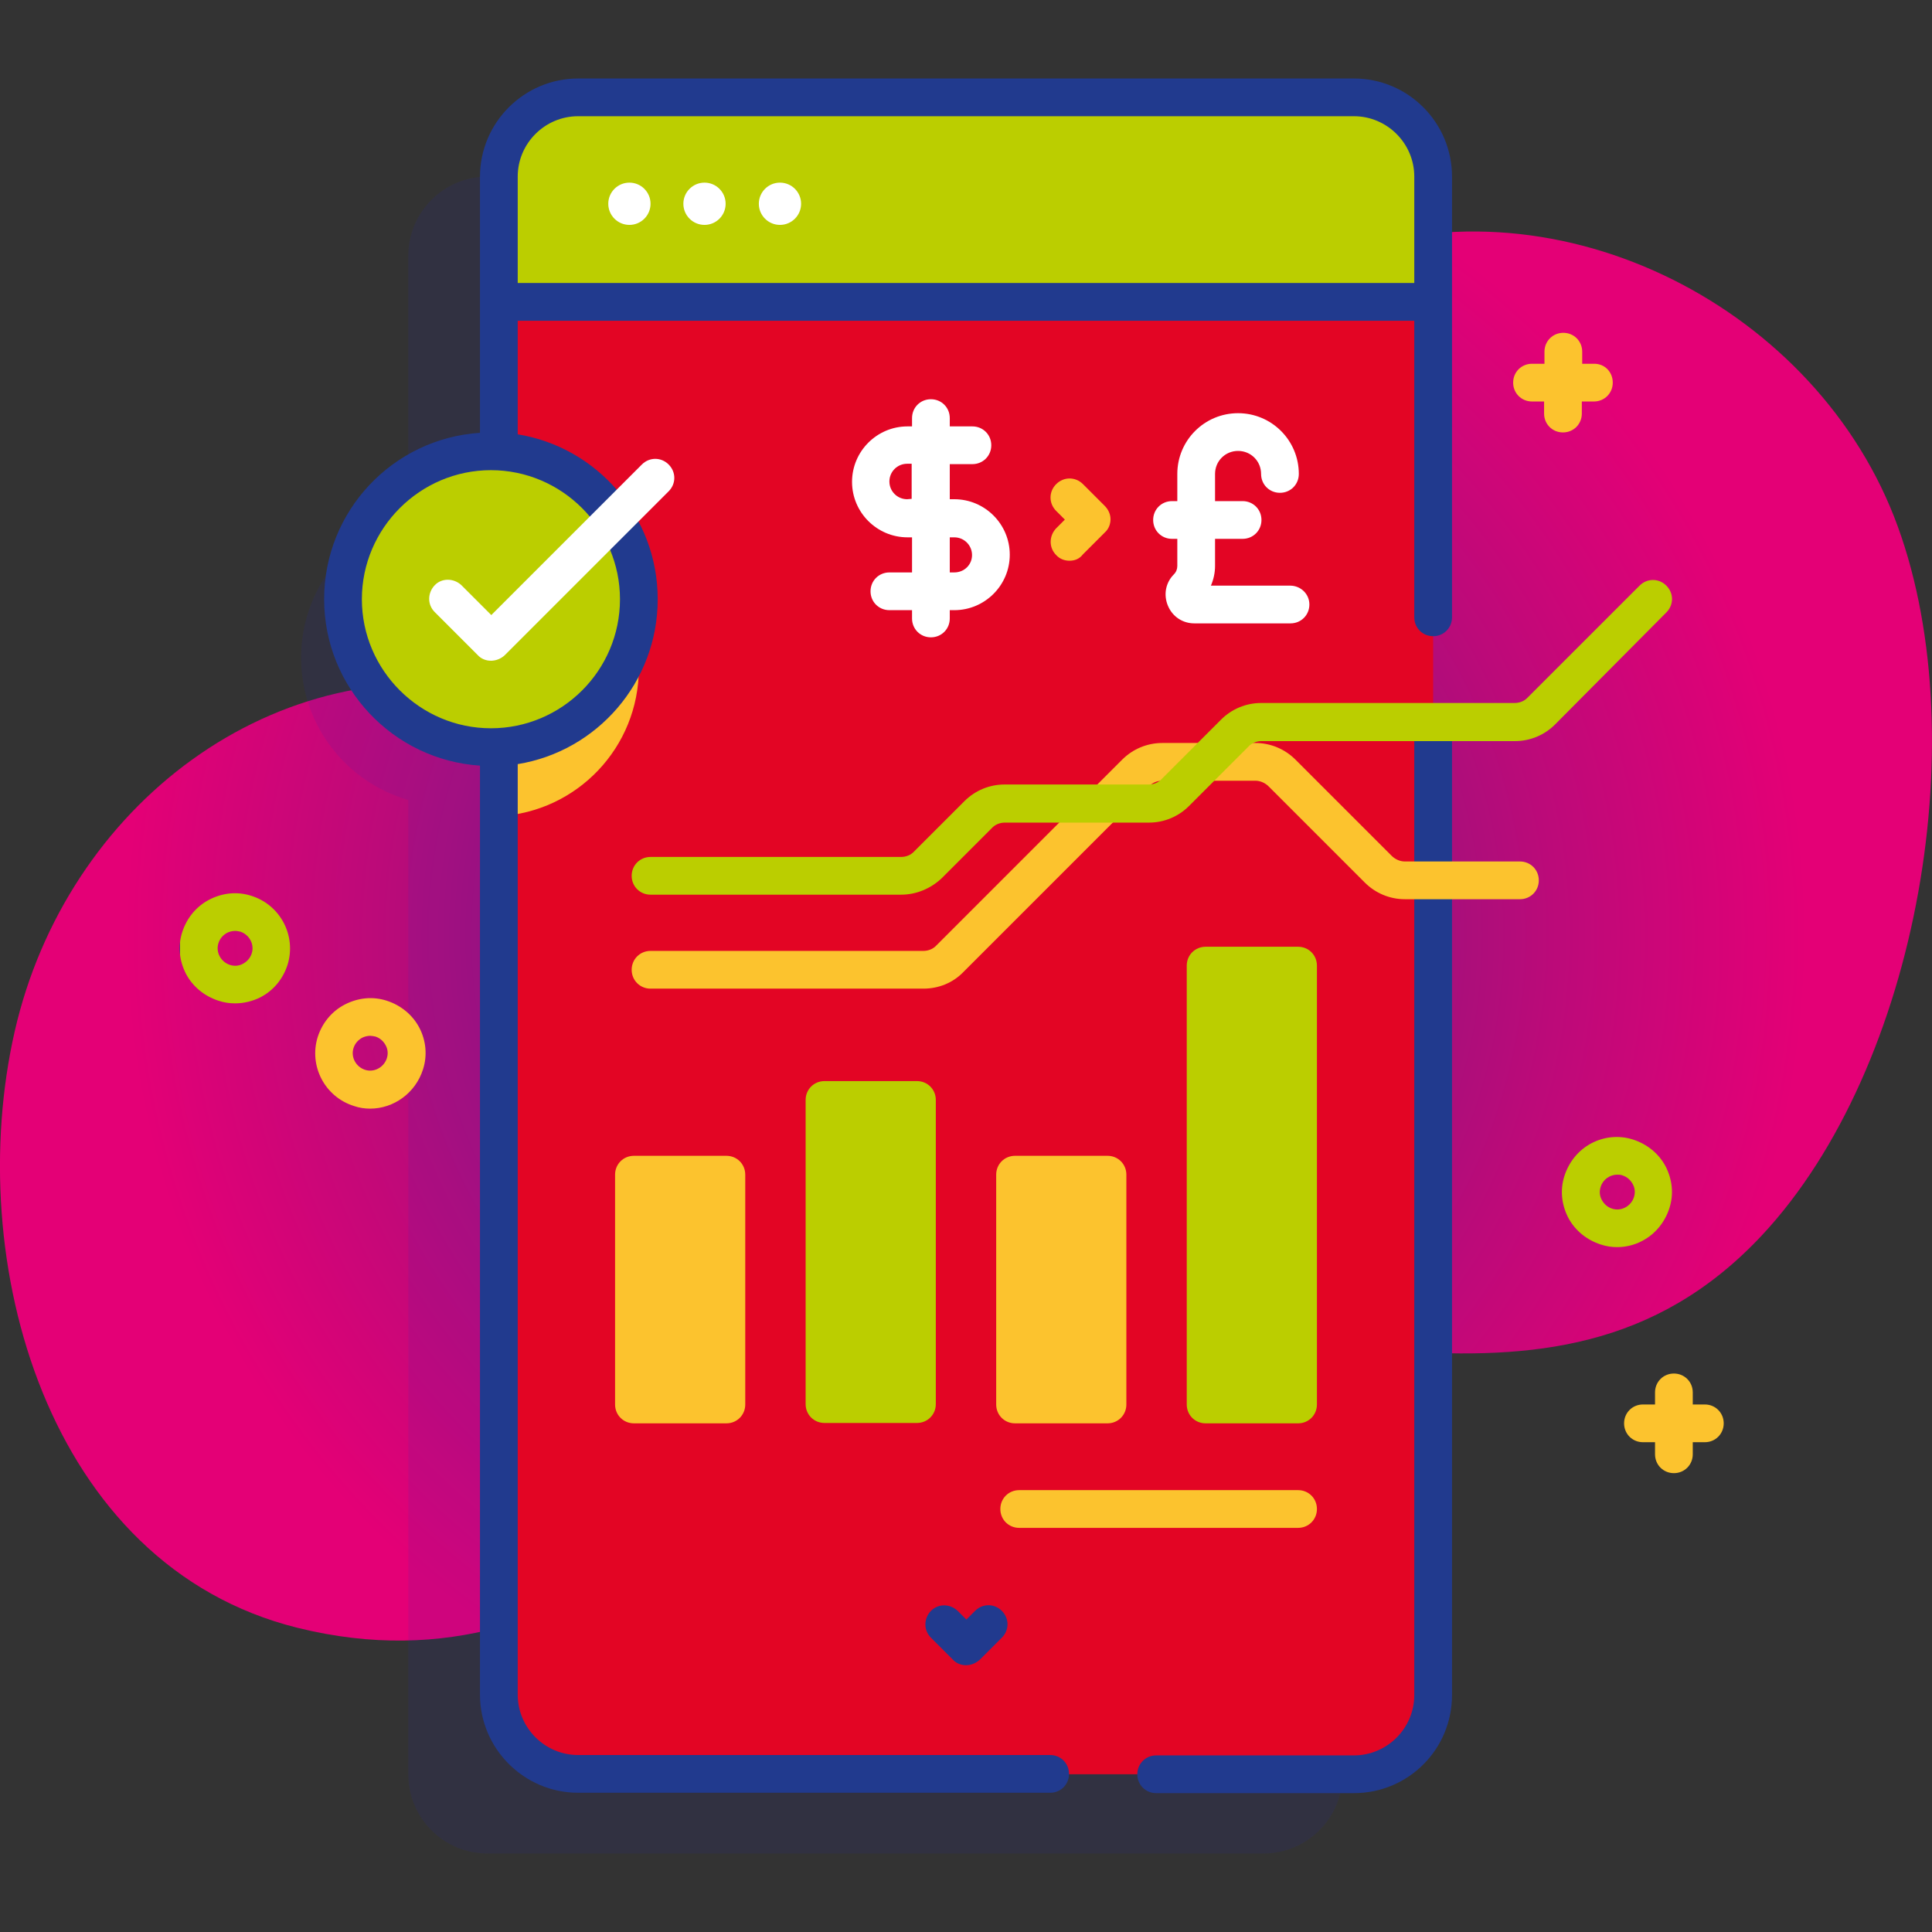 <svg enable-background="new 0 0 512 512" viewBox="0 0 512 512" xmlns="http://www.w3.org/2000/svg" xmlns:xlink="http://www.w3.org/1999/xlink"><rect x="0" y="0" width="512" height="512" fill="#333333" stroke="none"/><radialGradient id="a" cx="256" cy="263.998" gradientTransform="matrix(1 0 0 -1 0 512)" gradientUnits="userSpaceOnUse" r="224.052"><stop offset="0" stop-color="#522582"/><stop offset=".014" stop-color="#522582"/><stop offset=".039" stop-color="#562482"/><stop offset=".699" stop-color="#bc0a79"/><stop offset=".995" stop-color="#e40076"/><stop offset="1" stop-color="#e40076"/></radialGradient><linearGradient id="b" gradientUnits="userSpaceOnUse" x1="132.18" x2="379.82" y1="248.002" y2="248.002"><stop offset=".995" stop-color="#e30524"/><stop offset="1" stop-color="#e30524"/></linearGradient><linearGradient id="c"><stop offset="0" stop-color="#014898"/><stop offset="0" stop-color="#39706b"/><stop offset="0" stop-color="#bbce00"/></linearGradient><linearGradient id="d" gradientUnits="userSpaceOnUse" x1="132.182" x2="379.818" xlink:href="#c" y1="52.895" y2="52.895"/><linearGradient id="e" gradientUnits="userSpaceOnUse" x1="90.832" x2="169.318" xlink:href="#c" y1="158.845" y2="158.845"/><linearGradient id="f" gradientUnits="userSpaceOnUse" x1="213.49" x2="248.021" xlink:href="#c" y1="331.832" y2="331.832"/><linearGradient id="g" gradientUnits="userSpaceOnUse" x1="314.466" x2="348.997" xlink:href="#c" y1="314.002" y2="314.002"/><linearGradient id="h" gradientUnits="userSpaceOnUse" x1="167.423" x2="443.19" xlink:href="#c" y1="195.458" y2="195.458"/><linearGradient id="i" gradientUnits="userSpaceOnUse" x1="413.974" x2="443.194" xlink:href="#c" y1="315.859" y2="315.859"/><linearGradient id="j" gradientUnits="userSpaceOnUse" x1="47.715" x2="76.929" xlink:href="#c" y1="251.305" y2="251.305"/><path d="m501.9 136.8c-22.4-56.9-91.2-91-149.6-68.4-66.6 25.8-44.5 131.7-105 153.1-32.7 11.6-81-31.6-114-38.3-60.8-12.3-115.8 30.6-129.4 90.1-13.8 60.6 8.4 141.6 75 158.1 79.3 19.6 120.7-51.7 187.2-72.2 68.3-21 144.3 28.6 200.8-31.8 41.8-44.7 57.1-134.3 35-190.6z" fill="url(#a)"/><path d="m334.8 46.8h-205.6c-11.6 0-21 9.4-21 21v68.8c-16.4 4.7-28.4 19.8-28.4 37.7s12 33 28.4 37.7v258.2c0 11.6 9.4 21 21 21h205.6c11.6 0 21-9.4 21-21v-402.4c0-11.6-9.4-21-21-21z" fill="#2626bc" opacity=".11"/><path d="m379.8 46.8v402.4c0 11.6-9.4 21-21 21h-205.6c-11.6 0-21-9.4-21-21v-402.4c0-11.6 9.4-21 21-21h205.6c11.6 0 21 9.4 21 21z" fill="url(#b)"/><path d="m169.3 177.1c0 21-16.4 38.1-37.1 39.2v-78.4c20.7 1.1 37.1 18.2 37.1 39.2z" fill="#fcc32e"/><path d="m379.8 80v-33.2c0-11.6-9.4-21-21-21h-205.6c-11.6 0-21 9.4-21 21v33.2z" fill="url(#d)"/><circle cx="166.8" cy="54" fill="#fff" r="5.6"/><circle cx="186.7" cy="54" fill="#fff" r="5.6"/><circle cx="206.7" cy="54" fill="#fff" r="5.6"/><circle cx="130.1" cy="158.8" fill="url(#e)" r="39.2"/><path d="m298.5 311.3v60.9c0 2.8-2.2 5-5 5h-24.5c-2.8 0-5-2.2-5-5v-60.9c0-2.8 2.2-5 5-5h24.5c2.8 0 5 2.2 5 5z" fill="#fcc32e"/><path d="m197.5 311.3v60.9c0 2.8-2.2 5-5 5h-24.5c-2.8 0-5-2.2-5-5v-60.9c0-2.8 2.2-5 5-5h24.5c2.8 0 5 2.2 5 5z" fill="#fcc32e"/><path d="m248 291.5v80.6c0 2.8-2.2 5-5 5h-24.5c-2.8 0-5-2.2-5-5v-80.6c0-2.8 2.2-5 5-5h24.5c2.8 0 5 2.2 5 5z" fill="url(#f)"/><path d="m349 255.9v116.3c0 2.8-2.2 5-5 5h-24.5c-2.8 0-5-2.2-5-5v-116.3c0-2.8 2.2-5 5-5h24.5c2.8 0 5 2.2 5 5z" fill="url(#g)"/><path d="m265.1 399.9c0 2.8 2.2 5 5 5h73.9c2.8 0 5-2.2 5-5s-2.2-5-5-5h-73.9c-2.8 0-5 2.2-5 5z" fill="#fcc32e"/><path d="m358.8 475.2h-52.4c-2.8 0-5-2.2-5-5s2.2-5 5-5h52.4c8.8 0 16-7.2 16-16v-257.5c0-2.8 2.2-5 5-5s5 2.2 5 5v257.5c0 14.4-11.6 26-26 26z" fill="#213a8e"/><path d="m256 441.3c-1.3 0-2.6-.5-3.5-1.5l-5.8-5.8c-2-2-1.9-5.1 0-7.1 2-2 5.1-1.9 7.1 0l2.3 2.3 2.3-2.3c2-2 5.1-2 7.1 0s2 5.1 0 7.1l-5.8 5.8c-1.1 1-2.4 1.5-3.7 1.5z" fill="#213a8e"/><path d="m358.8 20.8h-205.6c-14.3 0-26 11.7-26 26v67.9c-23.1 1.5-41.3 20.7-41.3 44.1s18.3 42.6 41.3 44.1v246.2c0 14.3 11.7 26 26 26h125.1c2.8 0 5-2.2 5-5s-2.2-5-5-5h-125.1c-8.8 0-16-7.2-16-16v-246.6c21-3.4 37.1-21.7 37.1-43.7s-16.1-40.3-37.1-43.7v-30.1h237.6v78.6c0 2.8 2.2 5 5 5s5-2.2 5-5v-116.8c0-14.3-11.6-26-26-26zm-194.5 138c0 18.9-15.4 34.2-34.2 34.2s-34.2-15.4-34.2-34.2 15.4-34.2 34.2-34.2 34.2 15.4 34.2 34.2zm210.5-83.8h-237.6v-28.2c0-8.8 7.2-16 16-16h205.6c8.8 0 16 7.2 16 16z" fill="#213a8e"/><path d="m130.1 175.1c-1.3 0-2.6-.5-3.5-1.5l-11.4-11.4c-2-2-1.9-5.1 0-7.1s5.1-1.9 7.1 0l7.9 7.9 39.9-39.9c2-2 5.1-2 7.1 0s2 5.1 0 7.1l-43.5 43.5c-1 .9-2.3 1.4-3.6 1.4z" fill="#fff"/><path d="m244.7 262h-72.3c-2.8 0-5-2.2-5-5s2.2-5 5-5h72.3c1.3 0 2.6-.5 3.5-1.5l49.2-49.2c2.8-2.8 6.6-4.4 10.6-4.4h24.7c4 0 7.8 1.6 10.6 4.4l25.5 25.5c.9.9 2.2 1.5 3.5 1.5h30.5c2.8 0 5 2.2 5 5s-2.2 5-5 5h-30.5c-4 0-7.8-1.6-10.6-4.4l-25.5-25.5c-.9-.9-2.2-1.5-3.5-1.5h-24.7c-1.3 0-2.6.5-3.5 1.5l-49.2 49.2c-2.8 2.9-6.6 4.4-10.6 4.4z" fill="#fcc32e"/><path d="m238.8 237.1h-66.4c-2.8 0-5-2.2-5-5s2.2-5 5-5h66.4c1.3 0 2.6-.5 3.5-1.5l13.3-13.3c2.8-2.8 6.6-4.4 10.6-4.4h38.2c1.3 0 2.6-.5 3.5-1.5l15.7-15.7c2.8-2.8 6.6-4.4 10.6-4.4h67.2c1.3 0 2.6-.5 3.5-1.5l29.6-29.6c2-2 5.1-2 7.1 0s2 5.1 0 7.1l-29.5 29.7c-2.8 2.8-6.6 4.4-10.6 4.4h-67.2c-1.3 0-2.6.5-3.5 1.5l-15.7 15.7c-2.8 2.8-6.6 4.4-10.6 4.4h-38.2c-1.3 0-2.6.5-3.5 1.5l-13.3 13.3c-2.9 2.7-6.7 4.3-10.7 4.3z" fill="url(#h)"/><path d="m341.9 155.2h-21c.7-1.6 1.1-3.4 1.1-5.2v-7.2h7.3c2.8 0 5-2.2 5-5s-2.2-5-5-5h-7.3v-7.2c0-3.4 2.7-6.1 6.1-6.1s6.1 2.7 6.1 6.1c0 2.8 2.2 5 5 5s5-2.2 5-5c0-8.9-7.2-16.1-16.1-16.1s-16.1 7.2-16.1 16.1v7.2h-1.4c-2.8 0-5 2.2-5 5s2.2 5 5 5h1.4v7.2c0 .8-.3 1.6-.9 2.2-2.2 2.2-2.8 5.4-1.6 8.3s3.9 4.7 7 4.7h25.5c2.8 0 5-2.2 5-5s-2.3-5-5.1-5z" fill="#fff"/><path d="m252.9 132.3h-1.2v-9.3h6c2.8 0 5-2.2 5-5s-2.2-5-5-5h-6v-2.2c0-2.8-2.2-5-5-5s-5 2.2-5 5v2.2h-1.2c-8.1 0-14.7 6.6-14.7 14.7s6.6 14.7 14.7 14.7h1.2v9.3h-6c-2.8 0-5 2.2-5 5s2.2 5 5 5h6v2.2c0 2.8 2.2 5 5 5s5-2.2 5-5v-2.2h1.2c8.1 0 14.7-6.6 14.7-14.7s-6.6-14.7-14.7-14.7zm-12.5 0c-2.6 0-4.7-2.1-4.7-4.7s2.1-4.7 4.7-4.7h1.2v9.3zm12.5 19.4h-1.2v-9.3h1.2c2.6 0 4.7 2.1 4.7 4.7s-2.1 4.6-4.7 4.6z" fill="#fff"/><g fill="#fcc32e"><path d="m283.4 148.6c-1.3 0-2.6-.5-3.5-1.5-2-2-1.9-5.1 0-7.1l2.3-2.3-2.3-2.3c-2-2-2-5.1 0-7.1s5.1-2 7.1 0l5.8 5.8c.9.9 1.5 2.2 1.5 3.5s-.5 2.6-1.5 3.5l-5.8 5.8c-1 1.3-2.3 1.7-3.6 1.7z"/><path d="m422.5 96.4h-3.2v-3.2c0-2.8-2.2-5-5-5s-5 2.2-5 5v3.2h-3.3c-2.8 0-5 2.2-5 5s2.2 5 5 5h3.2v3.2c0 2.8 2.2 5 5 5s5-2.2 5-5v-3.2h3.2c2.8 0 5-2.2 5-5s-2.1-5-4.9-5z"/><path d="m451.8 372.2h-3.2v-3.2c0-2.8-2.2-5-5-5s-5 2.2-5 5v3.2h-3.2c-2.8 0-5 2.2-5 5s2.2 5 5 5h3.2v3.2c0 2.8 2.2 5 5 5s5-2.2 5-5v-3.2h3.2c2.8 0 5-2.2 5-5s-2.2-5-5-5z"/></g><path d="m428.6 330.5c-1.5 0-2.9-.2-4.4-.7-3.7-1.2-6.8-3.7-8.6-7.1-1.8-3.5-2.2-7.4-1-11.1s3.7-6.8 7.1-8.6 7.4-2.2 11.1-1 6.8 3.7 8.6 7.1c1.8 3.5 2.2 7.4 1 11.1s-3.7 6.8-7.1 8.6c-2 1.1-4.4 1.7-6.7 1.7zm0-19.2c-2 0-3.8 1.3-4.4 3.2-.4 1.2-.3 2.4.3 3.5s1.5 1.9 2.7 2.3c2.4.8 5-.6 5.8-3 .4-1.2.3-2.4-.3-3.5s-1.5-1.9-2.7-2.3c-.5-.2-1-.2-1.4-.2z" fill="url(#i)"/><path d="m62.3 265.9c-1.5 0-2.9-.2-4.4-.7-3.7-1.2-6.8-3.7-8.6-7.1-1.8-3.5-2.2-7.4-1-11.1s3.7-6.8 7.2-8.6 7.4-2.2 11.1-1c7.7 2.4 12 10.6 9.6 18.3-1.2 3.7-3.7 6.8-7.2 8.6-2 1-4.3 1.6-6.7 1.6zm0-19.2c-.7 0-1.5.2-2.1.5-1.1.6-1.9 1.5-2.3 2.7-.8 2.4.6 5 3 5.8 1.2.4 2.4.3 3.5-.3s1.9-1.5 2.3-2.7c.8-2.4-.6-5-3-5.8-.5-.1-.9-.2-1.4-.2z" fill="url(#j)"/><path d="m98.1 293.8c-1.4 0-2.9-.2-4.3-.7-7.7-2.4-12-10.6-9.6-18.3 1.2-3.7 3.7-6.8 7.2-8.6s7.4-2.2 11.1-1 6.8 3.7 8.6 7.1 2.2 7.4 1 11.1c-2 6.3-7.8 10.4-14 10.4zm0-19.3c-.7 0-1.5.2-2.1.5-1.1.6-1.9 1.5-2.3 2.7-.8 2.4.6 5 3 5.8s5-.6 5.8-3c.4-1.2.3-2.4-.3-3.5s-1.5-1.9-2.7-2.3c-.5-.1-1-.2-1.4-.2z" fill="#fcc32e"/></svg>